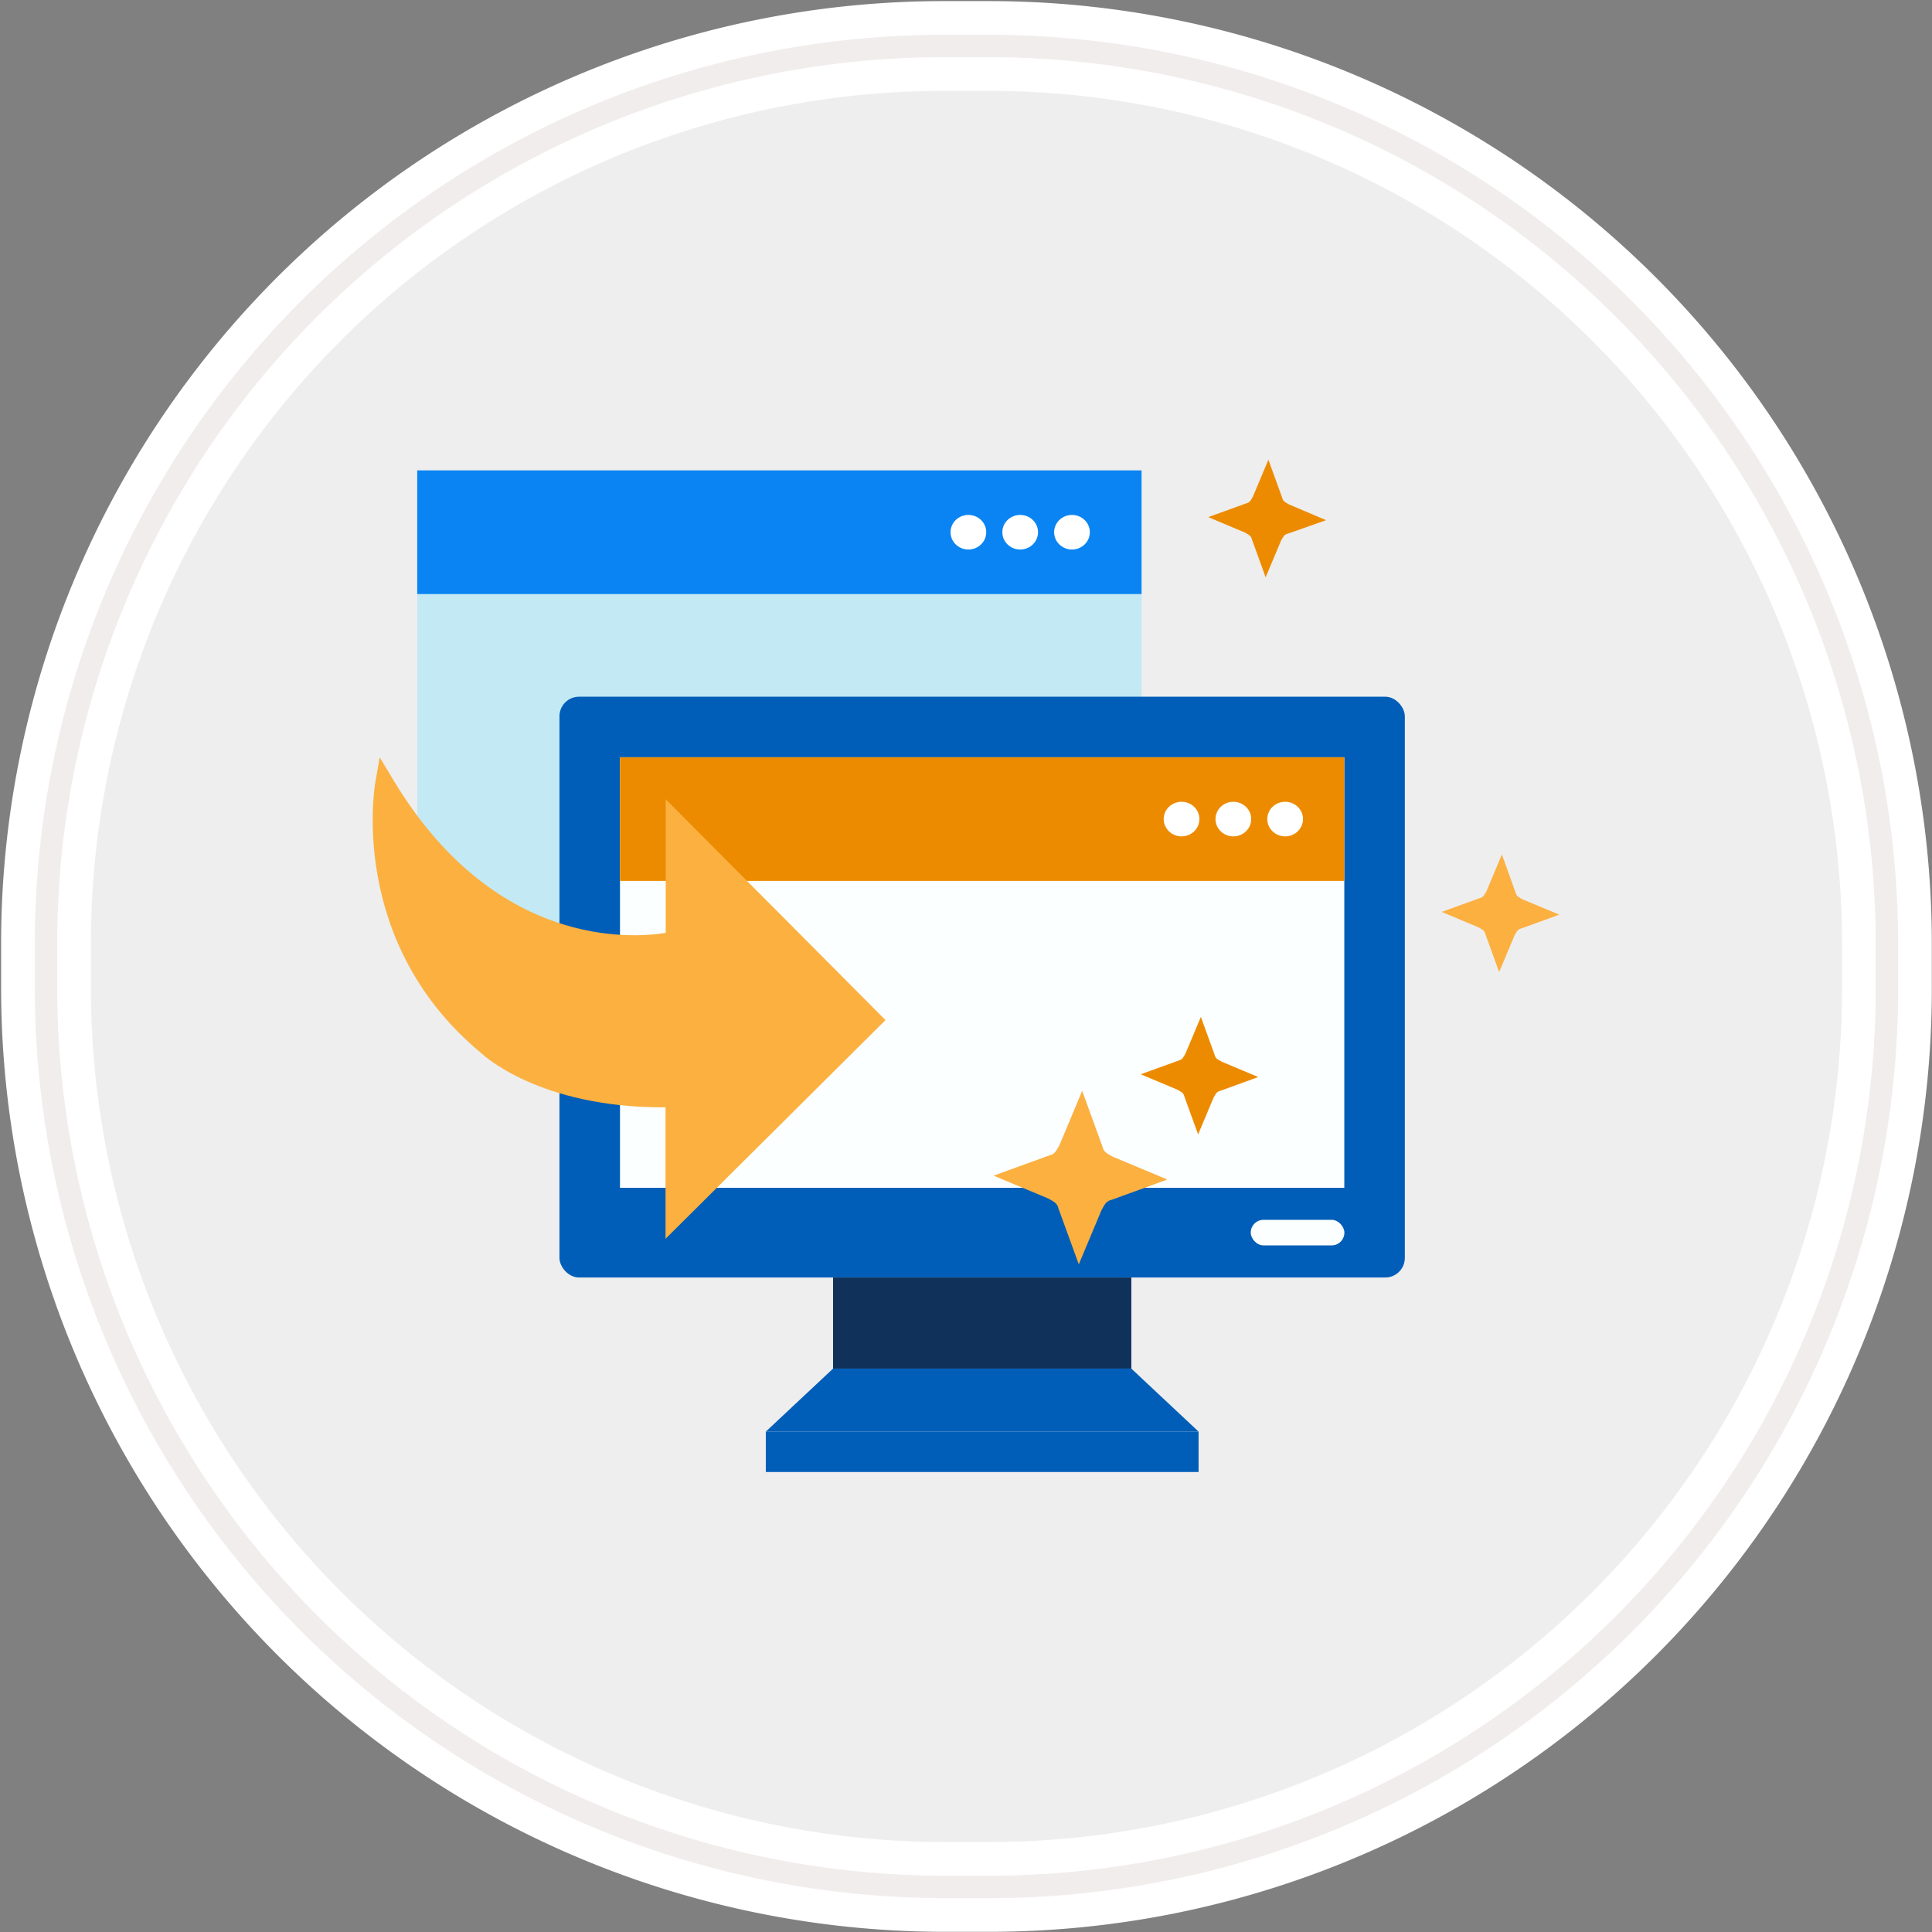 <svg id="Layer_1" data-name="Layer 1" xmlns="http://www.w3.org/2000/svg" viewBox="0 0 210 210"><rect x="0" y="0" width="210" height="210" fill="#808080" stroke="none"/><defs><style>.cls-1{fill:#eee;stroke:#fff;stroke-width:9.76px;}.cls-2{fill:none;stroke:#f2eded;stroke-width:2.44px;}.cls-3{fill:#c3e9f4;}.cls-4{fill:#0a84f2;}.cls-5{fill:#fff;}.cls-6{fill:#005eb8;}.cls-7{fill:#fbffff;}.cls-8{fill:#ed8b00;}.cls-9{fill:#103159;}.cls-10{fill:#fbb040;}</style></defs><title>go</title><g id="Rectangle-290"><path id="path-1" class="cls-1" d="M102.6,5h4.9a97.6,97.6,0,0,1,97.6,97.6v4.9a97.6,97.6,0,0,1-97.6,97.6h-4.9A97.75,97.75,0,0,1,5,107.4v-4.9A97.58,97.58,0,0,1,102.6,5Z"/><path id="path-1-2" data-name="path-1" class="cls-2" d="M102.6,5h4.9a97.6,97.6,0,0,1,97.6,97.6v4.9a97.6,97.6,0,0,1-97.6,97.6h-4.9A97.75,97.75,0,0,1,5,107.4v-4.9A97.58,97.58,0,0,1,102.6,5Z"/></g><rect class="cls-3" x="45.36" y="51.13" width="78.73" height="53.27"/><rect class="cls-4" x="78" y="18.49" width="13.44" height="78.73" transform="translate(142.57 -26.87) rotate(90)"/><ellipse class="cls-5" cx="105.26" cy="57.85" rx="1.94" ry="1.88"/><ellipse class="cls-5" cx="110.89" cy="57.85" rx="1.94" ry="1.88"/><ellipse class="cls-5" cx="116.52" cy="57.85" rx="1.94" ry="1.88"/><rect class="cls-6" x="60.81" y="75.73" width="91.89" height="63.13" rx="2.13" ry="2.13"/><rect class="cls-7" x="83.36" y="66.35" width="46.8" height="78.73" transform="translate(212.47 -1.05) rotate(90)"/><rect class="cls-8" x="100.04" y="49.67" width="13.44" height="78.73" transform="translate(195.79 -17.73) rotate(90)"/><rect class="cls-9" x="101.81" y="127.6" width="9.9" height="32.42" transform="translate(250.57 37.05) rotate(90)"/><polygon class="cls-6" points="83.24 155.61 90.55 148.76 122.97 148.76 130.28 155.61 83.24 155.61"/><rect class="cls-7" x="135.95" y="132.59" width="10.18" height="2.78" rx="1.39" ry="1.39"/><rect class="cls-6" x="83.24" y="155.61" width="47.04" height="4.39"/><ellipse class="cls-5" cx="128.43" cy="89.03" rx="1.94" ry="1.88"/><ellipse class="cls-5" cx="134.06" cy="89.03" rx="1.94" ry="1.88"/><ellipse class="cls-5" cx="139.69" cy="89.03" rx="1.94" ry="1.88"/><path class="cls-10" d="M84,98.57l.8.8,11.45,11.51L85.87,121.2l-.53.53-13,12.92V120.36H72c-13.32,0-19.44-5.64-19.68-5.88C37.67,102.36,40.79,85.19,40.79,85.07l.48-2.76,1.44,2.4c11,18.36,25.93,17.29,29.65,16.69V86.87Z"/><path class="cls-10" d="M126.89,128.21l-6.05,2.2c-.69.14-.83.69-1.1,1.1l-2.48,5.92-2.2-6.05c-.14-.69-.69-.83-1.1-1.1L108,127.79l6.05-2.2c.69-.14.83-.69,1.1-1.1l2.48-5.92,2.2,6.05c.14.69.69.83,1.1,1.1Z"/><path class="cls-8" d="M136.77,117.07l-4.11,1.49c-.47.09-.56.47-.75.75l-1.68,4-1.49-4.11c-.09-.47-.47-.56-.75-.75l-4-1.68,4.11-1.49c.47-.09.56-.47.75-.75l1.68-4,1.49,4.11c.09.47.47.56.75.75Z"/><path class="cls-8" d="M144.14,56.54,140,58c-.47.09-.56.47-.75.75l-1.68,4-1.49-4.11c-.09-.47-.47-.56-.75-.75l-4-1.68,4.11-1.49c.47-.09.56-.47.75-.75l1.68-4,1.49,4.11c.09.47.47.56.75.75Z"/><path class="cls-10" d="M169.49,99.42l-4.11,1.49c-.47.09-.56.47-.75.75l-1.68,4-1.49-4.11c-.09-.47-.47-.56-.75-.75l-4-1.68,4.11-1.49c.47-.09.56-.47.75-.75l1.68-4L164.73,97c.09.47.47.56.75.75Z"/></svg>